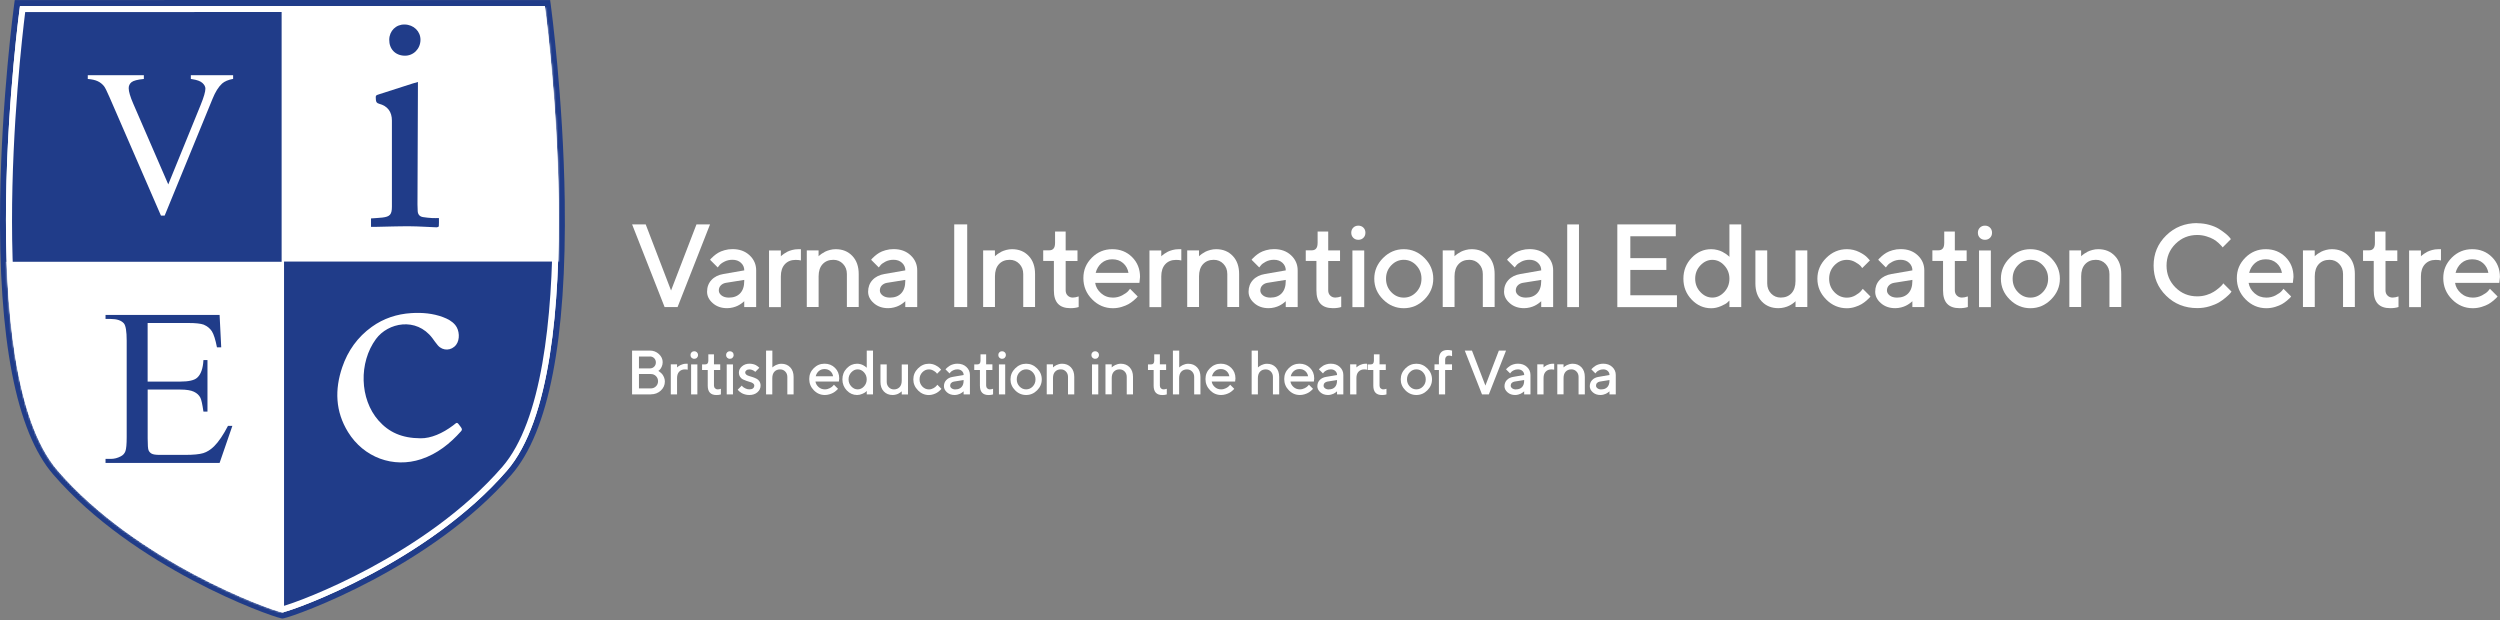 <?xml version="1.0" encoding="UTF-8"?> <svg xmlns="http://www.w3.org/2000/svg" width="1221" height="303" viewBox="0 0 1221 303" fill="none"><rect x="0" y="0" width="1221" height="303" fill="#808080" stroke="none"/><path d="M324.593 149.971L308.72 109.591H315.362L327.742 141.88L340.157 109.591H346.781L330.927 149.971H324.593Z" fill="white"></path><path d="M369.259 149.971H363.486V147.093C363.486 147.093 363.287 147.292 363.106 147.455C362.925 147.618 362.563 147.907 362.038 148.287C361.495 148.667 360.934 149.011 360.3 149.319C359.685 149.627 358.907 149.916 357.966 150.152C357.025 150.387 356.083 150.514 355.124 150.514C352.301 150.514 349.966 149.699 348.12 148.07C346.256 146.441 345.333 144.577 345.333 142.459C345.333 140.197 346.057 138.278 347.487 136.74C348.917 135.202 350.889 134.224 353.387 133.808L363.504 132.052C363.504 130.586 362.961 129.356 361.893 128.36C360.807 127.365 359.432 126.876 357.748 126.876C356.282 126.876 354.961 127.184 353.767 127.799C352.572 128.414 351.758 129.03 351.306 129.645L350.545 130.622L346.799 126.876C346.908 126.731 347.071 126.532 347.27 126.297C347.469 126.061 347.903 125.645 348.591 125.048C349.279 124.451 350.002 123.926 350.781 123.455C351.559 122.985 352.572 122.568 353.839 122.206C355.106 121.844 356.409 121.663 357.767 121.663C361.151 121.663 363.92 122.659 366.074 124.668C368.228 126.677 369.313 129.138 369.313 132.052V149.934L369.259 149.971ZM355.993 145.355C358.346 145.355 360.174 144.649 361.495 143.256C362.816 141.862 363.486 139.871 363.486 137.265V136.704L354.527 138.134C353.496 138.315 352.663 138.749 352.03 139.401C351.396 140.052 351.07 140.885 351.07 141.88C351.07 142.803 351.523 143.6 352.41 144.306C353.296 144.993 354.491 145.355 355.993 145.355Z" fill="white"></path><path d="M391.158 127.202C390.38 127.021 389.529 126.93 388.57 126.93C386.38 126.93 384.625 127.636 383.322 129.048C382.018 130.46 381.367 132.451 381.367 135.003V149.989H375.594V122.315H381.367V125.193L381.729 124.831C381.892 124.668 382.254 124.378 382.797 123.998C383.34 123.618 383.919 123.274 384.534 122.949C385.15 122.641 385.928 122.351 386.869 122.098C387.81 121.844 388.769 121.718 389.728 121.718H391.158V127.202Z" fill="white"></path><path d="M399.792 122.297V125.175L400.153 124.813C400.316 124.65 400.678 124.36 401.221 123.98C401.764 123.6 402.343 123.256 402.959 122.93C403.574 122.623 404.352 122.333 405.293 122.08C406.234 121.826 407.194 121.7 408.153 121.7C411.501 121.7 414.198 122.804 416.279 124.994C418.36 127.184 419.392 130.134 419.392 133.826V149.953H413.618V133.826C413.618 131.835 412.985 130.188 411.718 128.867C410.451 127.546 408.877 126.894 407.013 126.894C404.823 126.894 403.067 127.6 401.764 129.012C400.461 130.424 399.81 132.414 399.81 134.966V149.953H394.036V122.279H399.81L399.792 122.297Z" fill="white"></path><path d="M447.915 149.971H442.142V147.093C442.142 147.093 441.943 147.292 441.762 147.455C441.581 147.618 441.219 147.907 440.694 148.287C440.151 148.667 439.59 149.011 438.956 149.319C438.341 149.627 437.563 149.916 436.622 150.152C435.681 150.387 434.74 150.514 433.78 150.514C430.957 150.514 428.622 149.699 426.776 148.07C424.912 146.441 423.989 144.577 423.989 142.459C423.989 140.197 424.713 138.278 426.143 136.74C427.573 135.202 429.545 134.224 432.043 133.808L442.16 132.052C442.16 130.586 441.617 129.356 440.549 128.36C439.463 127.365 438.088 126.876 436.405 126.876C434.939 126.876 433.617 127.184 432.423 127.799C431.228 128.414 430.414 129.03 429.962 129.645L429.202 130.622L425.455 126.876C425.564 126.731 425.727 126.532 425.926 126.297C426.125 126.061 426.559 125.645 427.247 125.048C427.935 124.451 428.659 123.926 429.437 123.455C430.215 122.985 431.229 122.568 432.495 122.206C433.762 121.844 435.065 121.663 436.423 121.663C439.807 121.663 442.576 122.659 444.73 124.668C446.884 126.677 447.97 129.138 447.97 132.052V149.934L447.915 149.971ZM434.649 145.355C437.002 145.355 438.83 144.649 440.151 143.256C441.472 141.862 442.142 139.871 442.142 137.265V136.704L433.183 138.134C432.152 138.315 431.319 138.749 430.686 139.401C430.052 140.052 429.726 140.885 429.726 141.88C429.726 142.803 430.179 143.6 431.066 144.306C431.952 144.993 433.147 145.355 434.649 145.355Z" fill="white"></path><path d="M466.049 149.971V109.591H472.384V149.971H466.049Z" fill="white"></path><path d="M485.921 122.297V125.175L486.283 124.813C486.446 124.65 486.808 124.36 487.351 123.98C487.894 123.6 488.473 123.256 489.088 122.93C489.703 122.623 490.482 122.333 491.423 122.08C492.364 121.826 493.323 121.7 494.282 121.7C497.631 121.7 500.327 122.804 502.408 124.994C504.49 127.184 505.521 130.134 505.521 133.826V149.953H499.748V133.826C499.748 131.835 499.115 130.188 497.848 128.867C496.581 127.546 495.006 126.894 493.142 126.894C490.952 126.894 489.197 127.6 487.894 129.012C486.59 130.424 485.939 132.414 485.939 134.966V149.953H480.166V122.279H485.939L485.921 122.297Z" fill="white"></path><path d="M515.295 118.84V113.066H520.471V122.297H526.244V127.473H520.471V141.826C520.471 142.858 520.797 143.708 521.466 144.36C522.136 145.012 522.95 145.337 523.946 145.337C524.38 145.337 524.833 145.283 525.303 145.193C525.792 145.102 526.154 144.993 526.407 144.885L526.823 144.776V149.953C525.683 150.333 524.326 150.514 522.769 150.514C517.376 150.514 514.698 147.636 514.716 141.862V127.437H509.503V122.261H512.399C514.318 122.261 515.277 121.102 515.277 118.804L515.295 118.84Z" fill="white"></path><path d="M556.506 138.152H534.878C535.186 140.107 536.145 141.79 537.756 143.22C539.385 144.65 541.303 145.355 543.547 145.355C545.158 145.355 546.66 144.993 548.072 144.251C549.466 143.509 550.461 142.803 551.04 142.116L551.909 141.048L555.655 144.794C555.547 144.939 555.366 145.156 555.13 145.428C554.895 145.699 554.388 146.152 553.628 146.803C552.868 147.455 552.035 148.016 551.185 148.523C550.316 149.012 549.194 149.482 547.819 149.898C546.443 150.315 545.013 150.532 543.547 150.532C539.62 150.532 536.236 149.084 533.394 146.206C530.553 143.328 529.123 139.871 529.123 135.835C529.123 131.799 530.517 128.632 533.268 125.844C536.037 123.075 539.367 121.7 543.24 121.7C547.113 121.7 550.334 122.985 552.922 125.573C555.511 128.161 556.796 131.383 556.796 135.274L556.488 138.152H556.506ZM543.24 126.641C541.159 126.641 539.403 127.256 537.991 128.487C536.58 129.718 535.62 131.31 535.132 133.265H551.149C550.805 131.31 549.936 129.718 548.524 128.487C547.113 127.256 545.357 126.641 543.24 126.641Z" fill="white"></path><path d="M576.956 127.202C576.178 127.021 575.327 126.93 574.368 126.93C572.178 126.93 570.423 127.636 569.12 129.048C567.817 130.46 567.165 132.451 567.165 135.003V149.989H561.392V122.315H567.165V125.193L567.527 124.831C567.69 124.668 568.052 124.378 568.595 123.998C569.138 123.618 569.717 123.274 570.332 122.949C570.948 122.641 571.726 122.351 572.667 122.098C573.608 121.844 574.567 121.718 575.527 121.718H576.956V127.202Z" fill="white"></path><path d="M585.588 122.297V125.175L585.95 124.813C586.113 124.65 586.475 124.36 587.018 123.98C587.561 123.6 588.14 123.256 588.755 122.93C589.371 122.623 590.149 122.333 591.09 122.08C592.031 121.826 592.99 121.7 593.95 121.7C597.298 121.7 599.994 122.804 602.076 124.994C604.157 127.184 605.189 130.134 605.189 133.826V149.953H599.415V133.826C599.415 131.835 598.782 130.188 597.515 128.867C596.248 127.546 594.674 126.894 592.809 126.894C590.62 126.894 588.864 127.6 587.561 129.012C586.258 130.424 585.606 132.414 585.606 134.966V149.953H579.833V122.279H585.606L585.588 122.297Z" fill="white"></path><path d="M633.73 149.971H627.957V147.093C627.957 147.093 627.758 147.292 627.577 147.455C627.396 147.618 627.034 147.907 626.509 148.287C625.966 148.667 625.405 149.011 624.772 149.319C624.156 149.627 623.378 149.916 622.437 150.152C621.496 150.387 620.555 150.514 619.595 150.514C616.772 150.514 614.437 149.699 612.591 148.07C610.727 146.441 609.804 144.577 609.804 142.459C609.804 140.197 610.528 138.278 611.958 136.74C613.388 135.202 615.361 134.224 617.858 133.808L627.975 132.052C627.975 130.586 627.432 129.356 626.364 128.36C625.278 127.365 623.903 126.876 622.22 126.876C620.754 126.876 619.433 127.184 618.238 127.799C617.044 128.414 616.229 129.03 615.777 129.645L615.017 130.622L611.27 126.876C611.379 126.731 611.542 126.532 611.741 126.297C611.94 126.061 612.374 125.645 613.062 125.048C613.75 124.451 614.474 123.926 615.252 123.455C616.03 122.985 617.044 122.568 618.311 122.206C619.577 121.844 620.88 121.663 622.238 121.663C625.622 121.663 628.391 122.659 630.545 124.668C632.699 126.677 633.785 129.138 633.785 132.052V149.934L633.73 149.971ZM620.464 145.355C622.817 145.355 624.645 144.649 625.966 143.256C627.287 141.862 627.957 139.871 627.957 137.265V136.704L618.998 138.134C617.967 138.315 617.134 138.749 616.501 139.401C615.867 140.052 615.541 140.885 615.541 141.88C615.541 142.803 615.994 143.6 616.881 144.306C617.768 144.993 618.962 145.355 620.464 145.355Z" fill="white"></path><path d="M643.522 118.84V113.066H648.698V122.297H654.471V127.473H648.698V141.826C648.698 142.858 649.024 143.708 649.693 144.36C650.363 145.012 651.178 145.337 652.173 145.337C652.607 145.337 653.06 145.283 653.53 145.193C654.019 145.102 654.381 144.993 654.634 144.885L655.051 144.776V149.953C653.91 150.333 652.553 150.514 650.997 150.514C645.603 150.514 642.925 147.636 642.943 141.862V127.437H637.73V122.261H640.626C642.545 122.261 643.504 121.102 643.504 118.804L643.522 118.84Z" fill="white"></path><path d="M665.892 111.184C666.543 111.835 666.869 112.668 666.869 113.664C666.869 114.659 666.543 115.492 665.892 116.143C665.24 116.795 664.408 117.12 663.412 117.12C662.417 117.12 661.584 116.795 660.933 116.143C660.281 115.492 659.956 114.659 659.956 113.664C659.956 112.668 660.281 111.835 660.933 111.184C661.584 110.532 662.417 110.207 663.412 110.207C664.408 110.207 665.24 110.532 665.892 111.184ZM666.29 122.315V149.989H660.517V122.315H666.29Z" fill="white"></path><path d="M675.484 146.242C672.625 143.383 671.195 140.016 671.195 136.125C671.195 132.234 672.625 128.867 675.484 126.007C678.344 123.13 681.728 121.7 685.601 121.7C689.474 121.7 692.859 123.13 695.718 126.007C698.578 128.885 700.008 132.252 700.008 136.125C700.008 139.998 698.578 143.365 695.718 146.242C692.859 149.102 689.474 150.532 685.601 150.532C681.728 150.532 678.344 149.102 675.484 146.242ZM691.682 142.677C693.383 140.885 694.252 138.713 694.252 136.125C694.252 133.537 693.401 131.365 691.682 129.573C689.981 127.781 687.954 126.894 685.601 126.894C683.248 126.894 681.221 127.781 679.502 129.573C677.783 131.365 676.932 133.537 676.932 136.125C676.932 138.713 677.783 140.885 679.502 142.677C681.221 144.469 683.248 145.355 685.601 145.355C687.954 145.355 689.981 144.469 691.682 142.677Z" fill="white"></path><path d="M710.377 122.297V125.175L710.739 124.813C710.902 124.65 711.264 124.36 711.807 123.98C712.35 123.6 712.929 123.256 713.544 122.93C714.16 122.623 714.938 122.333 715.879 122.08C716.82 121.826 717.779 121.7 718.738 121.7C722.087 121.7 724.783 122.804 726.865 124.994C728.946 127.184 729.977 130.134 729.977 133.826V149.953H724.204V133.826C724.204 131.835 723.571 130.188 722.304 128.867C721.037 127.546 719.462 126.894 717.598 126.894C715.408 126.894 713.653 127.6 712.35 129.012C711.047 130.424 710.395 132.414 710.395 134.966V149.953H704.622V122.279H710.395L710.377 122.297Z" fill="white"></path><path d="M758.5 149.971H752.727V147.093C752.727 147.093 752.528 147.292 752.347 147.455C752.166 147.618 751.804 147.907 751.279 148.287C750.736 148.667 750.175 149.011 749.542 149.319C748.926 149.627 748.148 149.916 747.207 150.152C746.266 150.387 745.325 150.514 744.365 150.514C741.542 150.514 739.207 149.699 737.361 148.07C735.497 146.441 734.574 144.577 734.574 142.459C734.574 140.197 735.298 138.278 736.728 136.74C738.158 135.202 740.13 134.224 742.628 133.808L752.745 132.052C752.745 130.586 752.202 129.356 751.134 128.36C750.048 127.365 748.673 126.876 746.99 126.876C745.524 126.876 744.202 127.184 743.008 127.799C741.813 128.414 740.999 129.03 740.547 129.645L739.787 130.622L736.04 126.876C736.149 126.731 736.312 126.532 736.511 126.297C736.71 126.061 737.144 125.645 737.832 125.048C738.52 124.451 739.244 123.926 740.022 123.455C740.8 122.985 741.813 122.568 743.08 122.206C744.347 121.844 745.65 121.663 747.008 121.663C750.392 121.663 753.161 122.659 755.315 124.668C757.469 126.677 758.555 129.138 758.555 132.052V149.934L758.5 149.971ZM745.234 145.355C747.587 145.355 749.415 144.649 750.736 143.256C752.057 141.862 752.727 139.871 752.727 137.265V136.704L743.768 138.134C742.737 138.315 741.904 138.749 741.271 139.401C740.637 140.052 740.311 140.885 740.311 141.88C740.311 142.803 740.764 143.6 741.651 144.306C742.537 144.993 743.732 145.355 745.234 145.355Z" fill="white"></path><path d="M771.17 109.609V149.989H765.433V109.609H771.17Z" fill="white"></path><path d="M796.236 144.215H819.022V149.989H789.902V109.609H818.461V115.383H796.254V126.062H813.846V131.835H796.254V144.233L796.236 144.215Z" fill="white"></path><path d="M835.727 121.699C836.759 121.699 837.772 121.826 838.749 122.08C839.727 122.333 840.577 122.641 841.247 123.003C841.935 123.365 842.55 123.745 843.093 124.125C843.636 124.505 844.016 124.813 844.251 125.048L844.649 125.464V109.591H850.423V149.971H844.649V146.785C844.378 147.057 844.016 147.4 843.545 147.835C843.075 148.269 842.043 148.83 840.487 149.518C838.93 150.206 837.338 150.55 835.727 150.55C832.071 150.55 828.886 149.138 826.207 146.333C823.529 143.527 822.171 140.125 822.171 136.125C822.171 132.125 823.511 128.722 826.207 125.917C828.904 123.111 832.071 121.699 835.727 121.699ZM830.478 142.64C832.18 144.45 834.116 145.337 836.306 145.337C838.496 145.337 840.432 144.432 842.116 142.64C843.799 140.849 844.649 138.659 844.649 136.125C844.649 133.591 843.799 131.419 842.116 129.609C840.432 127.799 838.496 126.912 836.306 126.912C834.116 126.912 832.18 127.817 830.478 129.609C828.777 131.401 827.927 133.591 827.927 136.125C827.927 138.659 828.777 140.849 830.478 142.64Z" fill="white"></path><path d="M876.937 149.971V147.093L876.575 147.455C876.412 147.618 876.05 147.907 875.525 148.287C875.001 148.668 874.421 149.011 873.788 149.319C873.172 149.627 872.394 149.916 871.453 150.152C870.512 150.387 869.553 150.514 868.575 150.514C865.227 150.514 862.531 149.428 860.449 147.238C858.368 145.048 857.336 142.116 857.336 138.405V122.279H863.11V138.405C863.11 140.396 863.743 142.043 865.01 143.364C866.277 144.686 867.852 145.337 869.716 145.337C871.906 145.337 873.661 144.631 874.964 143.22C876.267 141.808 876.919 139.817 876.919 137.265V122.279H882.692V149.953H876.919L876.937 149.971Z" fill="white"></path><path d="M891.904 146.242C889.044 143.383 887.614 140.016 887.614 136.125C887.614 132.234 889.044 128.867 891.904 126.007C894.763 123.13 898.148 121.7 902.021 121.7C904.174 121.7 906.183 122.17 908.047 123.093C909.912 124.016 911.233 124.939 912.047 125.863L913.26 127.184L909.513 130.93C909.332 130.623 909.043 130.261 908.663 129.826C908.283 129.392 907.45 128.795 906.147 128.034C904.844 127.274 903.487 126.912 902.021 126.912C899.668 126.912 897.641 127.799 895.922 129.591C894.202 131.383 893.352 133.555 893.352 136.143C893.352 138.731 894.202 140.903 895.922 142.695C897.641 144.487 899.668 145.374 902.021 145.374C903.487 145.374 904.862 145.012 906.147 144.27C907.432 143.527 908.355 142.822 908.916 142.134L909.785 141.066L913.531 144.812C913.423 144.957 913.242 145.174 913.024 145.446C912.807 145.717 912.319 146.17 911.558 146.822C910.798 147.473 910.02 148.034 909.188 148.541C908.355 149.03 907.287 149.5 905.984 149.917C904.681 150.333 903.342 150.55 902.021 150.55C898.13 150.55 894.763 149.12 891.904 146.26V146.242Z" fill="white"></path><path d="M939.774 149.971H934.001V147.093C934.001 147.093 933.802 147.292 933.621 147.455C933.44 147.618 933.078 147.907 932.553 148.287C932.01 148.667 931.449 149.011 930.816 149.319C930.2 149.627 929.422 149.916 928.481 150.152C927.54 150.387 926.599 150.514 925.639 150.514C922.816 150.514 920.481 149.699 918.635 148.07C916.771 146.441 915.848 144.577 915.848 142.459C915.848 140.197 916.572 138.278 918.002 136.74C919.432 135.202 921.404 134.224 923.902 133.808L934.019 132.052C934.019 130.586 933.476 129.356 932.408 128.36C931.322 127.365 929.947 126.876 928.264 126.876C926.798 126.876 925.477 127.184 924.282 127.799C923.088 128.414 922.273 129.03 921.821 129.645L921.06 130.622L917.314 126.876C917.423 126.731 917.586 126.532 917.785 126.297C917.984 126.061 918.418 125.645 919.106 125.048C919.794 124.451 920.518 123.926 921.296 123.455C922.074 122.985 923.088 122.568 924.354 122.206C925.621 121.844 926.925 121.663 928.282 121.663C931.666 121.663 934.435 122.659 936.589 124.668C938.743 126.677 939.828 129.138 939.828 132.052V149.934L939.774 149.971ZM926.508 145.355C928.861 145.355 930.689 144.649 932.01 143.256C933.331 141.862 934.001 139.871 934.001 137.265V136.704L925.042 138.134C924.011 138.315 923.178 138.749 922.545 139.401C921.911 140.052 921.585 140.885 921.585 141.88C921.585 142.803 922.038 143.6 922.925 144.306C923.811 144.993 925.006 145.355 926.508 145.355Z" fill="white"></path><path d="M949.565 118.84V113.066H954.741V122.297H960.514V127.473H954.741V141.826C954.741 142.858 955.067 143.708 955.736 144.36C956.406 145.012 957.221 145.337 958.216 145.337C958.65 145.337 959.103 145.283 959.573 145.193C960.062 145.102 960.424 144.993 960.677 144.885L961.093 144.776V149.953C959.953 150.333 958.596 150.514 957.039 150.514C951.646 150.514 948.968 147.636 948.986 141.862V127.437H943.773V122.261H946.669C948.588 122.261 949.547 121.102 949.547 118.804L949.565 118.84Z" fill="white"></path><path d="M971.934 111.184C972.586 111.835 972.912 112.668 972.912 113.664C972.912 114.659 972.586 115.492 971.934 116.143C971.283 116.795 970.45 117.12 969.455 117.12C968.459 117.12 967.627 116.795 966.975 116.143C966.324 115.492 965.998 114.659 965.998 113.664C965.998 112.668 966.324 111.835 966.975 111.184C967.627 110.532 968.459 110.207 969.455 110.207C970.45 110.207 971.283 110.532 971.934 111.184ZM972.332 122.315V149.989H966.559V122.315H972.332Z" fill="white"></path><path d="M981.527 146.242C978.668 143.383 977.238 140.016 977.238 136.125C977.238 132.234 978.668 128.867 981.527 126.007C984.387 123.13 987.771 121.7 991.644 121.7C995.517 121.7 998.902 123.13 1001.76 126.007C1004.62 128.885 1006.05 132.252 1006.05 136.125C1006.05 139.998 1004.62 143.365 1001.76 146.242C998.902 149.102 995.517 150.532 991.644 150.532C987.771 150.532 984.387 149.102 981.527 146.242ZM997.725 142.677C999.427 140.885 1000.3 138.713 1000.3 136.125C1000.3 133.537 999.445 131.365 997.725 129.573C996.024 127.781 993.997 126.894 991.644 126.894C989.291 126.894 987.264 127.781 985.545 129.573C983.826 131.365 982.975 133.537 982.975 136.125C982.975 138.713 983.826 140.885 985.545 142.677C987.264 144.469 989.291 145.355 991.644 145.355C993.997 145.355 996.024 144.469 997.725 142.677Z" fill="white"></path><path d="M1016.42 122.297V125.175L1016.78 124.813C1016.95 124.65 1017.31 124.36 1017.85 123.98C1018.39 123.6 1018.97 123.256 1019.59 122.93C1020.2 122.623 1020.98 122.333 1021.92 122.08C1022.86 121.826 1023.82 121.7 1024.78 121.7C1028.13 121.7 1030.83 122.804 1032.91 124.994C1034.99 127.184 1036.02 130.134 1036.02 133.826V149.953H1030.25V133.826C1030.25 131.835 1029.61 130.188 1028.35 128.867C1027.08 127.546 1025.51 126.894 1023.64 126.894C1021.45 126.894 1019.7 127.6 1018.39 129.012C1017.09 130.424 1016.44 132.414 1016.44 134.966V149.953H1010.67V122.279H1016.44L1016.42 122.297Z" fill="white"></path><path d="M1073.18 109.03C1075.22 109.03 1077.18 109.302 1079.06 109.827C1080.94 110.37 1082.5 111.021 1083.71 111.781C1084.94 112.56 1086.01 113.32 1086.93 114.062C1087.85 114.804 1088.52 115.455 1088.96 115.998L1089.57 116.777L1085.54 120.831C1085.43 120.686 1085.27 120.469 1085.05 120.197C1084.83 119.926 1084.34 119.437 1083.57 118.713C1082.79 118.007 1081.97 117.392 1081.09 116.867C1080.2 116.342 1079.06 115.872 1077.63 115.437C1076.22 115.003 1074.72 114.768 1073.14 114.768C1068.96 114.768 1065.41 116.216 1062.5 119.111C1059.59 122.007 1058.14 125.555 1058.14 129.736C1058.14 133.917 1059.59 137.464 1062.48 140.378C1065.38 143.292 1068.92 144.74 1073.14 144.74C1074.72 144.74 1076.22 144.523 1077.67 144.07C1079.1 143.636 1080.29 143.093 1081.25 142.478C1082.19 141.862 1083.04 141.247 1083.76 140.632C1084.49 140.016 1085.03 139.491 1085.38 139.075L1085.83 138.369L1089.88 142.423C1089.74 142.659 1089.5 142.948 1089.19 143.31C1088.89 143.672 1088.2 144.324 1087.13 145.247C1086.06 146.17 1084.94 146.984 1083.75 147.69C1082.55 148.396 1081 149.048 1079.08 149.627C1077.16 150.206 1075.19 150.478 1073.16 150.478C1067.11 150.478 1062.05 148.469 1057.96 144.45C1053.87 140.432 1051.82 135.528 1051.82 129.718C1051.82 123.908 1053.87 119.003 1057.96 114.985C1062.05 110.967 1067.11 108.958 1073.16 108.958L1073.18 109.03Z" fill="white"></path><path d="M1119.85 138.152H1098.22C1098.53 140.107 1099.49 141.79 1101.1 143.22C1102.73 144.65 1104.65 145.355 1106.89 145.355C1108.5 145.355 1110.01 144.993 1111.42 144.251C1112.81 143.509 1113.81 142.803 1114.39 142.116L1115.26 141.048L1119 144.794C1118.89 144.939 1118.71 145.156 1118.48 145.428C1118.24 145.699 1117.73 146.152 1116.97 146.803C1116.21 147.455 1115.38 148.016 1114.53 148.523C1113.66 149.012 1112.54 149.482 1111.17 149.898C1109.79 150.315 1108.36 150.532 1106.89 150.532C1102.97 150.532 1099.58 149.084 1096.74 146.206C1093.9 143.328 1092.47 139.871 1092.47 135.835C1092.47 131.799 1093.86 128.632 1096.61 125.844C1099.38 123.075 1102.71 121.7 1106.59 121.7C1110.46 121.7 1113.68 122.985 1116.27 125.573C1118.86 128.161 1120.14 131.383 1120.14 135.274L1119.83 138.152H1119.85ZM1106.59 126.641C1104.51 126.641 1102.75 127.256 1101.34 128.487C1099.93 129.718 1098.97 131.31 1098.48 133.265H1114.5C1114.15 131.31 1113.28 129.718 1111.87 128.487C1110.46 127.256 1108.7 126.641 1106.59 126.641Z" fill="white"></path><path d="M1130.51 122.297V125.175L1130.87 124.813C1131.04 124.65 1131.4 124.36 1131.94 123.98C1132.48 123.6 1133.06 123.256 1133.68 122.93C1134.29 122.623 1135.07 122.333 1136.01 122.08C1136.96 121.826 1137.91 121.7 1138.87 121.7C1142.22 121.7 1144.92 122.804 1147 124.994C1149.08 127.184 1150.11 130.134 1150.11 133.826V149.953H1144.34V133.826C1144.34 131.835 1143.71 130.188 1142.44 128.867C1141.17 127.546 1139.6 126.894 1137.73 126.894C1135.54 126.894 1133.79 127.6 1132.48 129.012C1131.18 130.424 1130.53 132.414 1130.53 134.966V149.953H1124.76V122.279H1130.53L1130.51 122.297Z" fill="white"></path><path d="M1159.9 118.84V113.066H1165.08V122.297H1170.85V127.473H1165.08V141.826C1165.08 142.858 1165.41 143.708 1166.08 144.36C1166.75 145.012 1167.56 145.337 1168.56 145.337C1168.99 145.337 1169.44 145.283 1169.91 145.193C1170.4 145.102 1170.76 144.993 1171.02 144.885L1171.43 144.776V149.953C1170.29 150.333 1168.94 150.514 1167.38 150.514C1161.99 150.514 1159.31 147.636 1159.33 141.862V127.437H1154.11V122.261H1157.01C1158.93 122.261 1159.89 121.102 1159.89 118.804L1159.9 118.84Z" fill="white"></path><path d="M1192.17 127.202C1191.4 127.021 1190.54 126.93 1189.59 126.93C1187.4 126.93 1185.64 127.636 1184.34 129.048C1183.03 130.46 1182.38 132.451 1182.38 135.003V149.989H1176.61V122.315H1182.38V125.193L1182.74 124.831C1182.91 124.668 1183.27 124.378 1183.81 123.998C1184.36 123.618 1184.93 123.274 1185.55 122.949C1186.17 122.641 1186.94 122.351 1187.88 122.098C1188.83 121.844 1189.78 121.718 1190.74 121.718H1192.17V127.202Z" fill="white"></path><path d="M1220.68 138.152H1199.05C1199.36 140.107 1200.32 141.79 1201.93 143.22C1203.56 144.65 1205.48 145.355 1207.72 145.355C1209.33 145.355 1210.83 144.993 1212.24 144.251C1213.64 143.509 1214.63 142.803 1215.21 142.116L1216.08 141.048L1219.83 144.794C1219.72 144.939 1219.54 145.156 1219.3 145.428C1219.07 145.699 1218.56 146.152 1217.8 146.803C1217.04 147.455 1216.21 148.016 1215.36 148.523C1214.49 149.012 1213.37 149.482 1211.99 149.898C1210.61 150.315 1209.19 150.532 1207.72 150.532C1203.79 150.532 1200.41 149.084 1197.57 146.206C1194.72 143.328 1193.29 139.871 1193.29 135.835C1193.29 131.799 1194.69 128.632 1197.44 125.844C1200.21 123.075 1203.54 121.7 1207.41 121.7C1211.28 121.7 1214.51 122.985 1217.09 125.573C1219.68 128.161 1220.97 131.383 1220.97 135.274L1220.66 138.152H1220.68ZM1207.41 126.641C1205.33 126.641 1203.57 127.256 1202.16 128.487C1200.75 129.718 1199.79 131.31 1199.3 133.265H1215.32C1214.98 131.31 1214.11 129.718 1212.7 128.487C1211.28 127.256 1209.53 126.641 1207.41 126.641Z" fill="white"></path><path d="M317.861 192.613H308.703V171.22H317.39C319.127 171.22 320.593 171.799 321.824 172.939C323.055 174.079 323.652 175.401 323.652 176.885C323.652 177.735 323.471 178.532 323.127 179.238C322.765 179.962 322.421 180.45 322.077 180.722L321.516 181.156C321.516 181.156 321.715 181.265 321.86 181.355C322.005 181.446 322.258 181.663 322.638 181.971C323.018 182.278 323.344 182.622 323.616 183.002C323.887 183.382 324.141 183.871 324.376 184.468C324.611 185.066 324.72 185.699 324.72 186.333C324.72 188.052 324.068 189.518 322.747 190.749C321.426 191.979 319.797 192.595 317.842 192.595L317.861 192.613ZM317.408 174.134H312.069V179.925H317.408C318.241 179.925 318.928 179.654 319.489 179.093C320.05 178.55 320.322 177.844 320.322 177.011C320.322 176.179 320.05 175.491 319.489 174.93C318.928 174.369 318.241 174.097 317.408 174.097V174.134ZM312.069 189.699H317.861C318.856 189.699 319.688 189.355 320.376 188.685C321.046 188.016 321.39 187.183 321.39 186.188C321.39 185.192 321.046 184.36 320.376 183.69C319.706 183.02 318.874 182.676 317.861 182.676H312.069V189.699Z" fill="white"></path><path d="M335.868 180.559C335.452 180.468 334.999 180.414 334.493 180.414C333.334 180.414 332.411 180.794 331.705 181.536C331 182.278 330.674 183.346 330.674 184.685V192.613H327.615V177.952H330.674V179.473L330.873 179.274C330.873 179.274 331.145 179.038 331.434 178.839C331.724 178.64 332.031 178.459 332.357 178.296C332.683 178.133 333.099 177.989 333.588 177.844C334.094 177.717 334.601 177.645 335.108 177.645H335.868V180.559Z" fill="white"></path><path d="M340.393 172.07C340.737 172.414 340.918 172.848 340.918 173.391C340.918 173.934 340.737 174.35 340.393 174.712C340.049 175.074 339.615 175.237 339.072 175.237C338.529 175.237 338.113 175.056 337.751 174.712C337.407 174.369 337.226 173.934 337.226 173.391C337.226 172.848 337.407 172.432 337.751 172.07C338.095 171.726 338.529 171.545 339.072 171.545C339.615 171.545 340.031 171.726 340.393 172.07ZM340.592 177.97V192.631H337.534V177.97H340.592Z" fill="white"></path><path d="M345.949 176.124V173.065H348.7V177.952H351.759V180.703H348.7V188.305C348.7 188.848 348.881 189.301 349.225 189.644C349.569 189.988 350.003 190.169 350.546 190.169C350.781 190.169 351.017 190.151 351.27 190.097C351.524 190.043 351.723 189.988 351.867 189.934L352.085 189.88V192.631C351.469 192.83 350.763 192.938 349.931 192.938C347.071 192.938 345.66 191.418 345.66 188.359V180.721H342.891V177.97H344.429C345.442 177.97 345.949 177.355 345.949 176.142V176.124Z" fill="white"></path><path d="M357.786 172.07C358.13 172.414 358.311 172.848 358.311 173.391C358.311 173.934 358.13 174.351 357.786 174.713C357.442 175.075 357.008 175.238 356.465 175.238C355.922 175.238 355.506 175.057 355.144 174.713C354.8 174.369 354.619 173.934 354.619 173.391C354.619 172.848 354.8 172.432 355.144 172.07C355.488 171.726 355.922 171.545 356.465 171.545C357.008 171.545 357.424 171.726 357.786 172.07ZM357.985 177.971V192.631H354.927V177.971H357.985Z" fill="white"></path><path d="M370.834 179.654L368.843 181.645C368.843 181.645 368.644 181.446 368.499 181.301C368.337 181.156 368.029 180.975 367.54 180.758C367.051 180.541 366.581 180.414 366.092 180.414C365.441 180.414 364.916 180.559 364.536 180.866C364.156 181.174 363.957 181.518 363.957 181.934C363.957 182.351 364.138 182.712 364.518 183.002C364.88 183.292 365.35 183.509 365.911 183.654C366.472 183.798 367.07 183.998 367.703 184.215C368.336 184.432 368.952 184.685 369.513 184.975C370.074 185.264 370.544 185.681 370.906 186.26C371.268 186.839 371.468 187.527 371.468 188.341C371.468 189.608 370.961 190.676 369.929 191.581C368.898 192.486 367.594 192.92 365.947 192.92C365.224 192.92 364.554 192.83 363.902 192.649C363.251 192.468 362.708 192.251 362.292 192.016C361.875 191.762 361.513 191.509 361.188 191.255C360.88 191.002 360.645 190.785 360.518 190.604L360.301 190.314L362.292 188.323C362.4 188.468 362.545 188.631 362.726 188.848C362.925 189.065 363.341 189.337 363.975 189.663C364.608 189.988 365.278 190.169 365.947 190.169C366.762 190.169 367.377 190.006 367.775 189.663C368.174 189.319 368.391 188.884 368.391 188.323C368.391 187.889 368.21 187.545 367.83 187.255C367.468 186.966 366.997 186.749 366.436 186.604C365.875 186.441 365.278 186.26 364.644 186.043C364.011 185.826 363.396 185.572 362.835 185.301C362.274 185.029 361.803 184.595 361.441 184.016C361.079 183.436 360.88 182.731 360.88 181.916C360.88 180.794 361.369 179.799 362.364 178.93C363.359 178.061 364.59 177.627 366.074 177.627C366.653 177.627 367.232 177.699 367.775 177.826C368.318 177.952 368.771 178.133 369.133 178.314C369.477 178.513 369.784 178.713 370.056 178.912C370.327 179.111 370.508 179.274 370.635 179.4L370.834 179.618V179.654Z" fill="white"></path><path d="M377.223 171.238V179.491C377.223 179.491 377.332 179.382 377.422 179.292C377.513 179.201 377.712 179.057 377.983 178.857C378.273 178.658 378.581 178.477 378.906 178.315C379.232 178.152 379.648 178.007 380.137 177.862C380.626 177.717 381.132 177.663 381.639 177.663C383.413 177.663 384.843 178.242 385.947 179.4C387.051 180.559 387.594 182.133 387.594 184.088V192.631H384.535V184.088C384.535 183.038 384.191 182.152 383.522 181.464C382.852 180.758 382.019 180.414 381.006 180.414C379.848 180.414 378.906 180.794 378.219 181.536C377.531 182.278 377.187 183.346 377.187 184.685V192.613H374.146V171.22H377.187L377.223 171.238Z" fill="white"></path><path d="M409.728 186.35H398.271C398.434 187.382 398.941 188.287 399.792 189.029C400.642 189.789 401.674 190.169 402.85 190.169C403.701 190.169 404.497 189.97 405.239 189.59C405.981 189.21 406.506 188.83 406.814 188.45L407.284 187.889L409.275 189.88C409.275 189.88 409.13 190.079 409.004 190.224C408.877 190.369 408.606 190.604 408.207 190.948C407.809 191.292 407.375 191.599 406.904 191.853C406.434 192.106 405.855 192.359 405.131 192.577C404.407 192.794 403.647 192.92 402.868 192.92C400.787 192.92 398.995 192.16 397.493 190.622C395.991 189.102 395.231 187.255 395.231 185.12C395.231 182.984 395.955 181.301 397.421 179.835C398.887 178.369 400.642 177.627 402.706 177.627C404.769 177.627 406.47 178.314 407.827 179.672C409.185 181.029 409.872 182.749 409.872 184.812L409.71 186.332L409.728 186.35ZM402.706 180.251C401.602 180.251 400.679 180.577 399.918 181.228C399.158 181.88 398.67 182.731 398.398 183.762H406.886C406.705 182.731 406.253 181.88 405.493 181.228C404.751 180.577 403.81 180.251 402.687 180.251H402.706Z" fill="white"></path><path d="M418.578 177.645C419.121 177.645 419.664 177.717 420.189 177.844C420.714 177.971 421.148 178.152 421.51 178.333C421.872 178.532 422.198 178.731 422.487 178.93C422.777 179.129 422.976 179.292 423.103 179.419L423.32 179.636V171.22H426.378V192.613H423.32V190.93C423.175 191.075 422.976 191.256 422.723 191.491C422.469 191.726 421.926 192.016 421.112 192.378C420.279 192.74 419.447 192.921 418.596 192.921C416.66 192.921 414.977 192.179 413.565 190.694C412.153 189.21 411.429 187.4 411.429 185.283C411.429 183.165 412.135 181.355 413.565 179.871C414.995 178.387 416.66 177.645 418.596 177.645H418.578ZM415.791 188.74C416.696 189.699 417.727 190.17 418.886 190.17C420.044 190.17 421.076 189.699 421.963 188.74C422.849 187.78 423.302 186.64 423.302 185.283C423.302 183.925 422.849 182.785 421.963 181.826C421.076 180.867 420.044 180.396 418.886 180.396C417.727 180.396 416.696 180.867 415.791 181.826C414.886 182.785 414.434 183.925 414.434 185.283C414.434 186.64 414.886 187.78 415.791 188.74Z" fill="white"></path><path d="M440.405 192.613V191.092L440.206 191.292C440.206 191.292 439.934 191.527 439.645 191.726C439.355 191.925 439.048 192.106 438.722 192.287C438.396 192.468 437.98 192.595 437.491 192.721C437.003 192.848 436.496 192.92 435.971 192.92C434.197 192.92 432.768 192.341 431.664 191.183C430.56 190.025 430.017 188.468 430.017 186.513V177.97H433.075V186.513C433.075 187.563 433.419 188.45 434.089 189.138C434.758 189.844 435.591 190.187 436.586 190.187C437.745 190.187 438.668 189.807 439.374 189.065C440.061 188.323 440.405 187.255 440.405 185.916V177.989H443.464V192.649H440.405V192.613Z" fill="white"></path><path d="M448.35 190.64C446.83 189.12 446.07 187.346 446.07 185.283C446.07 183.219 446.83 181.446 448.35 179.925C449.87 178.405 451.662 177.645 453.707 177.645C454.847 177.645 455.915 177.898 456.893 178.387C457.87 178.875 458.576 179.364 459.01 179.853L459.644 180.559L457.653 182.55C457.562 182.387 457.399 182.188 457.2 181.952C457.001 181.717 456.549 181.409 455.879 181.011C455.191 180.613 454.467 180.414 453.689 180.414C452.44 180.414 451.373 180.884 450.468 181.826C449.563 182.767 449.11 183.925 449.11 185.301C449.11 186.676 449.563 187.816 450.468 188.776C451.373 189.717 452.458 190.187 453.689 190.187C454.467 190.187 455.191 189.988 455.879 189.608C456.567 189.228 457.055 188.848 457.345 188.468L457.798 187.907L459.788 189.898C459.788 189.898 459.644 190.097 459.517 190.242C459.39 190.387 459.137 190.622 458.739 190.966C458.341 191.31 457.924 191.617 457.49 191.871C457.056 192.124 456.494 192.378 455.789 192.595C455.083 192.812 454.395 192.939 453.689 192.939C451.626 192.939 449.834 192.178 448.332 190.658L448.35 190.64Z" fill="white"></path><path d="M473.688 192.613H470.629V191.092C470.629 191.092 470.521 191.201 470.43 191.292C470.34 191.382 470.141 191.527 469.869 191.726C469.598 191.925 469.272 192.106 468.946 192.287C468.62 192.45 468.204 192.595 467.715 192.721C467.227 192.848 466.72 192.92 466.213 192.92C464.729 192.92 463.48 192.486 462.503 191.617C461.526 190.749 461.019 189.771 461.019 188.649C461.019 187.436 461.399 186.441 462.159 185.626C462.919 184.812 463.951 184.287 465.29 184.07L470.647 183.147C470.647 182.369 470.358 181.717 469.797 181.192C469.218 180.667 468.494 180.396 467.589 180.396C466.811 180.396 466.105 180.559 465.471 180.884C464.838 181.21 464.403 181.536 464.168 181.862L463.77 182.387L461.779 180.396C461.779 180.396 461.924 180.215 462.032 180.088C462.141 179.961 462.376 179.744 462.738 179.437C463.1 179.129 463.48 178.839 463.897 178.586C464.313 178.332 464.838 178.115 465.507 177.916C466.177 177.717 466.865 177.627 467.589 177.627C469.38 177.627 470.846 178.151 471.987 179.219C473.127 180.287 473.706 181.59 473.706 183.129V192.595L473.688 192.613ZM466.666 190.169C467.915 190.169 468.874 189.807 469.58 189.065C470.285 188.323 470.629 187.274 470.629 185.898V185.608L465.887 186.369C465.344 186.459 464.892 186.694 464.566 187.038C464.222 187.382 464.06 187.816 464.06 188.359C464.06 188.848 464.295 189.283 464.765 189.645C465.236 190.007 465.869 190.206 466.666 190.206V190.169Z" fill="white"></path><path d="M478.882 176.125V173.066H481.633V177.953H484.691V180.704H481.633V188.305C481.633 188.848 481.814 189.301 482.158 189.645C482.502 189.989 482.936 190.17 483.479 190.17C483.714 190.17 483.949 190.152 484.203 190.097C484.456 190.043 484.655 189.989 484.8 189.934L485.017 189.88V192.631C484.402 192.83 483.696 192.939 482.863 192.939C480.004 192.939 478.592 191.418 478.592 188.36V180.722H475.823V177.971H477.362C478.375 177.971 478.882 177.355 478.882 176.143V176.125Z" fill="white"></path><path d="M490.736 172.07C491.08 172.414 491.261 172.848 491.261 173.391C491.261 173.934 491.08 174.351 490.736 174.713C490.392 175.075 489.958 175.238 489.415 175.238C488.872 175.238 488.456 175.057 488.094 174.713C487.75 174.369 487.569 173.934 487.569 173.391C487.569 172.848 487.75 172.432 488.094 172.07C488.437 171.726 488.872 171.545 489.415 171.545C489.958 171.545 490.374 171.726 490.736 172.07ZM490.935 177.971V192.631H487.876V177.971H490.935Z" fill="white"></path><path d="M495.804 190.64C494.284 189.12 493.524 187.346 493.524 185.283C493.524 183.219 494.284 181.446 495.804 179.925C497.325 178.405 499.116 177.645 501.162 177.645C503.207 177.645 504.998 178.405 506.519 179.925C508.039 181.446 508.799 183.237 508.799 185.283C508.799 187.328 508.039 189.12 506.519 190.64C504.998 192.16 503.207 192.92 501.162 192.92C499.116 192.92 497.306 192.16 495.804 190.64ZM504.383 188.758C505.288 187.816 505.74 186.658 505.74 185.283C505.74 183.907 505.288 182.767 504.383 181.807C503.478 180.848 502.41 180.396 501.162 180.396C499.913 180.396 498.845 180.866 497.94 181.807C497.035 182.749 496.583 183.907 496.583 185.283C496.583 186.658 497.035 187.798 497.94 188.758C498.845 189.699 499.931 190.169 501.162 190.169C502.392 190.169 503.478 189.699 504.383 188.758Z" fill="white"></path><path d="M514.282 177.952V179.473L514.481 179.274C514.481 179.274 514.752 179.038 515.042 178.839C515.331 178.64 515.639 178.459 515.965 178.296C516.291 178.133 516.707 177.989 517.196 177.844C517.702 177.717 518.209 177.645 518.716 177.645C520.49 177.645 521.919 178.224 523.023 179.382C524.127 180.541 524.67 182.115 524.67 184.07V192.613H521.612V184.07C521.612 183.02 521.268 182.133 520.598 181.446C519.929 180.74 519.096 180.396 518.101 180.396C516.942 180.396 516.019 180.776 515.313 181.518C514.608 182.26 514.282 183.328 514.282 184.667V192.595H511.223V177.934H514.282V177.952Z" fill="white"></path><path d="M536.199 172.07C536.543 172.414 536.724 172.848 536.724 173.391C536.724 173.934 536.543 174.351 536.199 174.713C535.856 175.075 535.421 175.238 534.878 175.238C534.335 175.238 533.919 175.057 533.557 174.713C533.213 174.369 533.032 173.934 533.032 173.391C533.032 172.848 533.213 172.432 533.557 172.07C533.901 171.726 534.335 171.545 534.878 171.545C535.421 171.545 535.837 171.726 536.199 172.07ZM536.398 177.971V192.631H533.34V177.971H536.398Z" fill="white"></path><path d="M542.969 177.952V179.473L543.168 179.274C543.168 179.274 543.439 179.038 543.729 178.839C544.018 178.64 544.326 178.459 544.652 178.296C544.978 178.133 545.394 177.989 545.883 177.844C546.389 177.717 546.896 177.645 547.403 177.645C549.177 177.645 550.606 178.224 551.71 179.382C552.814 180.541 553.357 182.115 553.357 184.07V192.613H550.299V184.07C550.299 183.02 549.955 182.133 549.285 181.446C548.616 180.74 547.783 180.396 546.788 180.396C545.629 180.396 544.706 180.776 544 181.518C543.295 182.26 542.969 183.328 542.969 184.667V192.595H539.91V177.934H542.969V177.952Z" fill="white"></path><path d="M563.727 176.125V173.066H566.478V177.953H569.536V180.704H566.478V188.305C566.478 188.848 566.659 189.301 567.002 189.645C567.346 189.989 567.781 190.17 568.324 190.17C568.559 190.17 568.794 190.152 569.047 190.097C569.301 190.043 569.5 189.989 569.645 189.934L569.862 189.88V192.631C569.247 192.83 568.541 192.939 567.708 192.939C564.849 192.939 563.437 191.418 563.437 188.36V180.722H560.668V177.971H562.207C563.22 177.971 563.727 177.355 563.727 176.143V176.125Z" fill="white"></path><path d="M575.926 171.238V179.491C575.926 179.491 576.034 179.382 576.125 179.292C576.215 179.201 576.414 179.057 576.686 178.857C576.976 178.658 577.283 178.477 577.609 178.315C577.935 178.152 578.351 178.007 578.84 177.862C579.328 177.717 579.835 177.663 580.342 177.663C582.116 177.663 583.545 178.242 584.649 179.4C585.753 180.559 586.296 182.133 586.296 184.088V192.631H583.238V184.088C583.238 183.038 582.894 182.152 582.224 181.464C581.554 180.758 580.722 180.414 579.708 180.414C578.55 180.414 577.609 180.794 576.921 181.536C576.234 182.278 575.89 183.346 575.89 184.685V192.613H572.849V171.22H575.89L575.926 171.238Z" fill="white"></path><path d="M603.254 186.35H591.797C591.96 187.382 592.467 188.287 593.318 189.029C594.168 189.789 595.2 190.169 596.376 190.169C597.227 190.169 598.023 189.97 598.765 189.59C599.507 189.21 600.032 188.83 600.34 188.45L600.81 187.889L602.801 189.88C602.801 189.88 602.656 190.079 602.53 190.224C602.403 190.369 602.132 190.604 601.733 190.948C601.335 191.292 600.901 191.599 600.43 191.853C599.96 192.106 599.381 192.359 598.657 192.577C597.933 192.794 597.173 192.92 596.395 192.92C594.313 192.92 592.521 192.16 591.019 190.622C589.517 189.102 588.757 187.255 588.757 185.12C588.757 182.984 589.481 181.301 590.947 179.835C592.413 178.369 594.168 177.627 596.231 177.627C598.295 177.627 599.996 178.314 601.353 179.672C602.711 181.029 603.399 182.749 603.399 184.812L603.236 186.332L603.254 186.35ZM596.231 180.251C595.127 180.251 594.205 180.577 593.444 181.228C592.684 181.88 592.196 182.731 591.924 183.762H600.412C600.231 182.731 599.779 181.88 599.019 181.228C598.277 180.577 597.335 180.251 596.213 180.251H596.231Z" fill="white"></path><path d="M614.384 171.238V179.491C614.384 179.491 614.493 179.382 614.583 179.292C614.674 179.201 614.873 179.057 615.144 178.857C615.434 178.658 615.742 178.477 616.067 178.315C616.393 178.152 616.809 178.007 617.298 177.862C617.787 177.717 618.294 177.663 618.8 177.663C620.574 177.663 622.004 178.242 623.108 179.4C624.212 180.559 624.755 182.133 624.755 184.088V192.631H621.696V184.088C621.696 183.038 621.352 182.152 620.682 181.464C620.013 180.758 619.18 180.414 618.167 180.414C617.008 180.414 616.067 180.794 615.38 181.536C614.692 182.278 614.348 183.346 614.348 184.685V192.613H611.308V171.22H614.348L614.384 171.238Z" fill="white"></path><path d="M641.714 186.35H630.257C630.42 187.382 630.927 188.287 631.778 189.029C632.628 189.789 633.66 190.169 634.836 190.169C635.687 190.169 636.483 189.97 637.225 189.59C637.967 189.21 638.492 188.83 638.8 188.45L639.27 187.889L641.261 189.88C641.261 189.88 641.116 190.079 640.99 190.224C640.863 190.369 640.592 190.604 640.193 190.948C639.795 191.292 639.361 191.599 638.89 191.853C638.42 192.106 637.841 192.359 637.117 192.577C636.393 192.794 635.633 192.92 634.854 192.92C632.773 192.92 630.981 192.16 629.479 190.622C627.977 189.102 627.217 187.255 627.217 185.12C627.217 182.984 627.941 181.301 629.407 179.835C630.873 178.369 632.628 177.627 634.691 177.627C636.755 177.627 638.456 178.314 639.813 179.672C641.171 181.029 641.859 182.749 641.859 184.812L641.696 186.332L641.714 186.35ZM634.691 180.251C633.587 180.251 632.665 180.577 631.904 181.228C631.144 181.88 630.655 182.731 630.384 183.762H638.872C638.691 182.731 638.239 181.88 637.479 181.228C636.737 180.577 635.795 180.251 634.673 180.251H634.691Z" fill="white"></path><path d="M656.065 192.613H653.007V191.092C653.007 191.092 652.898 191.201 652.808 191.292C652.717 191.382 652.518 191.527 652.247 191.726C651.975 191.925 651.649 192.106 651.324 192.287C650.998 192.45 650.581 192.595 650.093 192.721C649.604 192.848 649.097 192.92 648.591 192.92C647.107 192.92 645.858 192.486 644.88 191.617C643.903 190.749 643.396 189.771 643.396 188.649C643.396 187.436 643.777 186.441 644.537 185.626C645.297 184.812 646.328 184.287 647.668 184.07L653.025 183.147C653.025 182.369 652.735 181.717 652.174 181.192C651.595 180.667 650.871 180.396 649.966 180.396C649.188 180.396 648.482 180.559 647.849 180.884C647.215 181.21 646.781 181.536 646.546 181.862L646.147 182.387L644.156 180.396C644.156 180.396 644.301 180.215 644.41 180.088C644.518 179.961 644.754 179.744 645.116 179.437C645.478 179.129 645.858 178.839 646.274 178.586C646.69 178.332 647.215 178.115 647.885 177.916C648.554 177.717 649.242 177.627 649.966 177.627C651.758 177.627 653.224 178.151 654.364 179.219C655.504 180.287 656.083 181.59 656.083 183.129V192.595L656.065 192.613ZM649.043 190.169C650.292 190.169 651.251 189.807 651.957 189.065C652.663 188.323 653.007 187.274 653.007 185.898V185.608L648.265 186.369C647.722 186.459 647.269 186.694 646.944 187.038C646.6 187.382 646.437 187.816 646.437 188.359C646.437 188.848 646.672 189.283 647.143 189.645C647.613 190.007 648.247 190.206 649.043 190.206V190.169Z" fill="white"></path><path d="M667.667 180.559C667.251 180.468 666.798 180.414 666.292 180.414C665.133 180.414 664.21 180.794 663.504 181.536C662.798 182.278 662.473 183.346 662.473 184.685V192.613H659.414V177.952H662.473V179.473L662.672 179.274C662.672 179.274 662.943 179.038 663.233 178.839C663.522 178.64 663.83 178.459 664.156 178.296C664.482 178.133 664.898 177.989 665.387 177.844C665.893 177.717 666.4 177.645 666.907 177.645H667.667V180.559Z" fill="white"></path><path d="M671.014 176.124V173.065H673.765V177.952H676.824V180.703H673.765V188.305C673.765 188.848 673.946 189.301 674.29 189.644C674.634 189.988 675.068 190.169 675.611 190.169C675.846 190.169 676.082 190.151 676.335 190.097C676.588 190.043 676.788 189.988 676.932 189.934L677.15 189.88V192.631C676.534 192.83 675.828 192.938 674.996 192.938C672.136 192.938 670.725 191.418 670.725 188.359V180.721H667.956V177.97H669.494C670.507 177.97 671.014 177.355 671.014 176.142V176.124Z" fill="white"></path><path d="M686.398 190.64C684.878 189.12 684.118 187.346 684.118 185.283C684.118 183.219 684.878 181.446 686.398 179.925C687.918 178.405 689.71 177.645 691.755 177.645C693.8 177.645 695.592 178.405 697.112 179.925C698.632 181.446 699.393 183.237 699.393 185.283C699.393 187.328 698.632 189.12 697.112 190.64C695.592 192.16 693.8 192.92 691.755 192.92C689.71 192.92 687.9 192.16 686.398 190.64ZM694.977 188.758C695.882 187.816 696.334 186.658 696.334 185.283C696.334 183.907 695.882 182.767 694.977 181.807C694.072 180.848 693.004 180.396 691.755 180.396C690.506 180.396 689.438 180.866 688.534 181.807C687.629 182.749 687.176 183.907 687.176 185.283C687.176 186.658 687.629 187.798 688.534 188.758C689.438 189.699 690.524 190.169 691.755 190.169C692.986 190.169 694.072 189.699 694.977 188.758Z" fill="white"></path><path d="M709.166 177.952V180.703H705.8V192.613H702.759V180.703H700.605V177.952H702.759V175.509C702.759 172.45 704.189 170.93 707.031 170.93C707.392 170.93 707.754 170.948 708.116 171.002C708.478 171.056 708.732 171.111 708.894 171.165L709.184 171.219V173.97C708.677 173.771 708.171 173.663 707.646 173.663C707.121 173.663 706.687 173.844 706.343 174.188C705.999 174.532 705.818 174.984 705.818 175.527V177.952H709.184H709.166Z" fill="white"></path><path d="M723.807 192.613L715.391 171.22H718.902L725.472 188.323L732.042 171.22H735.552L727.155 192.613H723.807Z" fill="white"></path><path d="M747.462 192.613H744.403V191.092C744.403 191.092 744.295 191.201 744.204 191.292C744.114 191.382 743.915 191.527 743.643 191.726C743.372 191.925 743.046 192.106 742.72 192.287C742.394 192.45 741.978 192.595 741.489 192.721C741.001 192.848 740.494 192.92 739.987 192.92C738.503 192.92 737.254 192.486 736.277 191.617C735.3 190.749 734.793 189.771 734.793 188.649C734.793 187.436 735.173 186.441 735.933 185.626C736.693 184.812 737.725 184.287 739.064 184.07L744.421 183.147C744.421 182.369 744.132 181.717 743.571 181.192C742.991 180.667 742.268 180.396 741.363 180.396C740.584 180.396 739.879 180.559 739.245 180.884C738.612 181.21 738.177 181.536 737.942 181.862L737.544 182.387L735.553 180.396C735.553 180.396 735.698 180.215 735.806 180.088C735.915 179.961 736.15 179.744 736.512 179.437C736.874 179.129 737.254 178.839 737.671 178.586C738.087 178.332 738.612 178.115 739.281 177.916C739.951 177.717 740.639 177.627 741.363 177.627C743.154 177.627 744.62 178.151 745.76 179.219C746.901 180.287 747.48 181.59 747.48 183.129V192.595L747.462 192.613ZM740.44 190.169C741.688 190.169 742.648 189.807 743.353 189.065C744.059 188.323 744.403 187.274 744.403 185.898V185.608L739.661 186.369C739.118 186.459 738.666 186.694 738.34 187.038C737.996 187.382 737.833 187.816 737.833 188.359C737.833 188.848 738.069 189.283 738.539 189.645C739.01 190.007 739.643 190.206 740.44 190.206V190.169Z" fill="white"></path><path d="M759.064 180.559C758.647 180.468 758.195 180.414 757.688 180.414C756.53 180.414 755.607 180.794 754.901 181.536C754.195 182.278 753.869 183.346 753.869 184.685V192.613H750.811V177.952H753.869V179.473L754.068 179.274C754.068 179.274 754.34 179.038 754.629 178.839C754.919 178.64 755.227 178.459 755.552 178.296C755.878 178.133 756.294 177.989 756.783 177.844C757.29 177.717 757.797 177.645 758.303 177.645H759.064V180.559Z" fill="white"></path><path d="M763.641 177.952V179.473L763.84 179.274C763.84 179.274 764.112 179.038 764.401 178.839C764.691 178.64 764.998 178.459 765.324 178.296C765.65 178.133 766.066 177.989 766.555 177.844C767.062 177.717 767.568 177.645 768.075 177.645C769.849 177.645 771.279 178.224 772.383 179.382C773.487 180.541 774.029 182.115 774.029 184.07V192.613H770.971V184.07C770.971 183.02 770.627 182.133 769.957 181.446C769.288 180.74 768.455 180.396 767.46 180.396C766.301 180.396 765.379 180.776 764.673 181.518C763.967 182.26 763.641 183.328 763.641 184.667V192.595H760.583V177.934H763.641V177.952Z" fill="white"></path><path d="M789.123 192.613H786.065V191.092C786.065 191.092 785.956 191.201 785.866 191.292C785.775 191.382 785.576 191.527 785.305 191.726C785.033 191.925 784.707 192.106 784.382 192.287C784.056 192.45 783.64 192.595 783.151 192.721C782.662 192.848 782.156 192.92 781.649 192.92C780.165 192.92 778.916 192.486 777.939 191.617C776.961 190.749 776.455 189.771 776.455 188.649C776.455 187.436 776.835 186.441 777.595 185.626C778.355 184.812 779.386 184.287 780.726 184.07L786.083 183.147C786.083 182.369 785.793 181.717 785.232 181.192C784.653 180.667 783.929 180.396 783.024 180.396C782.246 180.396 781.54 180.559 780.907 180.884C780.273 181.21 779.839 181.536 779.604 181.862L779.205 182.387L777.215 180.396C777.215 180.396 777.359 180.215 777.468 180.088C777.577 179.961 777.812 179.744 778.174 179.437C778.536 179.129 778.916 178.839 779.332 178.586C779.748 178.332 780.273 178.115 780.943 177.916C781.613 177.717 782.3 177.627 783.024 177.627C784.816 177.627 786.282 178.151 787.422 179.219C788.562 180.287 789.142 181.59 789.142 183.129V192.595L789.123 192.613ZM782.101 190.169C783.35 190.169 784.309 189.807 785.015 189.065C785.721 188.323 786.065 187.274 786.065 185.898V185.608L781.323 186.369C780.78 186.459 780.328 186.694 780.002 187.038C779.658 187.382 779.495 187.816 779.495 188.359C779.495 188.848 779.73 189.283 780.201 189.645C780.671 190.007 781.305 190.206 782.101 190.206V190.169Z" fill="white"></path><path d="M137.637 300.557C131.447 299.308 66.076 275.833 27.164 230.857C-15.511 181.554 7.311 10.045 8.306 2.769L8.487 1.502L137.619 1.466L267.384 1.502L267.565 2.769C268.56 10.045 291.382 181.554 248.707 230.857C209.795 275.815 144.424 299.308 138.234 300.557L137.945 300.611L137.655 300.557H137.637Z" fill="white"></path><path d="M137.601 2.932L266.099 2.968C266.099 2.968 290.315 180.522 247.584 229.897C209.216 274.24 144.605 297.77 137.926 299.109C131.248 297.77 66.637 274.222 28.268 229.897C-14.462 180.522 9.754 2.968 9.754 2.968L137.601 2.932ZM137.601 0L9.754 0.036H7.202L6.858 2.57C6.804 3.023 0.777 47.71 0.071 97.881C-0.888 165.717 7.853 210.784 26.06 231.816C65.225 277.082 131.121 300.738 137.365 301.987L137.944 302.095L138.524 301.987C144.768 300.738 210.646 277.082 249.829 231.816C268.036 210.784 276.777 165.717 275.818 97.881C275.112 47.728 269.085 3.023 269.031 2.57L268.687 0.036H266.135L137.637 0H137.601Z" fill="#203C89"></path><path d="M137.926 297.625C130.325 295.815 67.234 272.702 29.372 228.938C-10.553 182.803 8.993 20.488 11.039 4.434L138.27 4.398L264.814 4.434C266.859 20.488 286.405 182.803 246.48 228.938C208.618 272.684 145.528 295.797 137.926 297.625Z" fill="#203C89"></path><path d="M138.27 5.864L263.51 5.9C266.225 27.71 283.998 183.328 245.358 227.979C208.202 270.928 146.631 293.842 137.908 296.104C129.184 293.824 67.632 270.928 30.458 227.979C-8.182 183.328 9.59 27.71 12.305 5.9L138.252 5.864M138.252 2.932L9.735 2.968C9.735 2.968 -14.48 180.522 28.25 229.897C66.618 274.24 131.229 297.769 137.908 299.109C144.586 297.769 209.197 274.222 247.566 229.897C290.296 180.522 266.08 2.968 266.08 2.968L138.252 2.932Z" fill="white"></path><mask id="mask0_683_6479" style="mask-type:luminance" maskUnits="userSpaceOnUse" x="2" y="2" width="271" height="298"><path d="M137.999 2.842L266.099 2.986C266.099 2.986 290.315 180.54 247.584 229.915C209.216 274.259 144.605 297.788 137.926 299.127C131.248 297.788 66.637 274.24 28.268 229.915C-14.462 180.54 9.754 2.986 9.754 2.986L137.999 2.842Z" fill="white"></path></mask><g mask="url(#mask0_683_6479)"><path d="M-74.096 340.846V127.853H137.547V3.511H313.662V127.745H138.723V340.828H-74.096V340.846Z" fill="white"></path></g><path d="M205.379 214.06C210.464 214.133 216.111 211.671 221.269 207.798C223.35 206.223 223.043 205.825 224.925 208.395C225.45 209.119 225.975 209.735 225.16 210.64C219.749 216.703 213.541 221.644 205.722 224.25C192.058 228.793 177.616 223.418 169.978 211.02C163.752 200.92 163.445 190.242 167.155 179.328C169.888 171.31 174.629 164.631 181.579 159.636C187.353 155.491 193.85 153.355 200.89 152.921C206.157 152.595 211.369 153.012 216.382 154.894C218.645 155.745 220.762 156.831 222.355 158.749C224.472 161.319 224.69 165.88 222.789 168.378C220.509 171.364 216.31 171.527 213.849 168.686C212.871 167.563 212.039 166.315 211.152 165.12C203.261 154.731 189.506 157.573 183.624 165.572C175.172 177.084 175.607 194.875 184.873 205.391C189.904 211.092 196.239 214.006 205.36 214.06H205.379Z" fill="white"></path><path d="M204.113 40.054C204.113 41.067 204.113 41.737 204.113 42.407C204.04 61.574 203.968 80.741 203.896 99.89C203.896 100.976 203.932 102.062 204.004 103.148C204.113 104.759 204.999 105.772 206.574 106.026C208.04 106.261 209.524 106.406 211.008 106.496C212.076 106.569 213.162 106.496 214.374 106.496C214.374 107.944 214.429 109.247 214.32 110.514C214.32 110.732 213.578 111.039 213.198 111.021C208.873 110.876 204.529 110.533 200.203 110.514C194.611 110.478 189.001 110.695 183.408 110.804C182.702 110.804 181.978 110.804 181.2 110.804V106.677C183.028 106.533 184.874 106.46 186.702 106.261C190.485 105.827 191.408 104.741 191.408 100.904C191.408 86.895 191.408 72.886 191.408 58.877C191.408 54.624 189.326 51.764 185.164 50.678C183.897 50.352 183.643 49.683 183.571 48.615C183.426 46.533 183.426 46.588 185.435 45.954C190.865 44.235 196.258 42.479 201.669 40.742C202.375 40.506 203.117 40.325 204.131 40.036L204.113 40.054Z" fill="#203C89"></path><path d="M197.634 11.964C202.068 12.054 205.416 15.33 205.362 19.511C205.307 23.891 201.869 27.312 197.598 27.203C193.055 27.095 190.032 23.909 190.105 19.348C190.177 15.059 193.435 11.873 197.616 11.964H197.634Z" fill="#203C89"></path><path d="M113.855 36.705V38.533C111.484 38.968 109.693 39.728 108.462 40.814C106.706 42.425 105.168 44.904 103.811 48.235L80.428 105.284H78.6L53.497 47.492C52.212 44.524 51.307 42.714 50.782 42.063C49.95 41.049 48.955 40.235 47.742 39.674C46.547 39.094 44.919 38.732 42.873 38.569V36.742H70.256V38.569C67.161 38.859 65.153 39.402 64.23 40.144C63.307 40.904 62.854 41.882 62.854 43.058C62.854 44.705 63.614 47.275 65.135 50.769L82.183 90.062L98.001 51.257C99.558 47.438 100.318 44.778 100.318 43.294C100.318 42.334 99.847 41.429 98.888 40.542C97.929 39.656 96.318 39.058 94.037 38.696C93.875 38.66 93.585 38.624 93.205 38.551V36.723H113.873L113.855 36.705Z" fill="white"></path><path d="M72.103 157.79V186.368H87.993C92.12 186.368 94.871 185.753 96.264 184.504C98.11 182.875 99.142 179.997 99.359 175.871H101.332V201.029H99.359C98.852 197.518 98.363 195.255 97.875 194.26C97.241 193.011 96.192 192.033 94.726 191.328C93.26 190.622 91.034 190.26 88.011 190.26H72.121V214.078C72.121 217.282 72.266 219.219 72.555 219.906C72.845 220.594 73.333 221.155 74.039 221.553C74.745 221.97 76.102 222.169 78.093 222.169H90.346C94.436 222.169 97.404 221.879 99.25 221.318C101.096 220.757 102.87 219.635 104.589 217.952C106.797 215.744 109.041 212.431 111.358 207.979H113.494L107.25 226.096H51.543V224.124H54.095C55.796 224.124 57.425 223.707 58.945 222.893C60.085 222.332 60.864 221.463 61.262 220.341C61.678 219.201 61.877 216.884 61.877 213.354V166.387C61.877 161.808 61.407 158.984 60.484 157.916C59.199 156.486 57.081 155.781 54.095 155.781H51.543V153.808H107.25L108.046 169.645H105.965C105.223 165.844 104.39 163.237 103.485 161.808C102.58 160.396 101.241 159.31 99.467 158.55C98.038 158.025 95.54 157.753 91.957 157.753H72.121L72.103 157.79Z" fill="#203C89"></path></svg> 